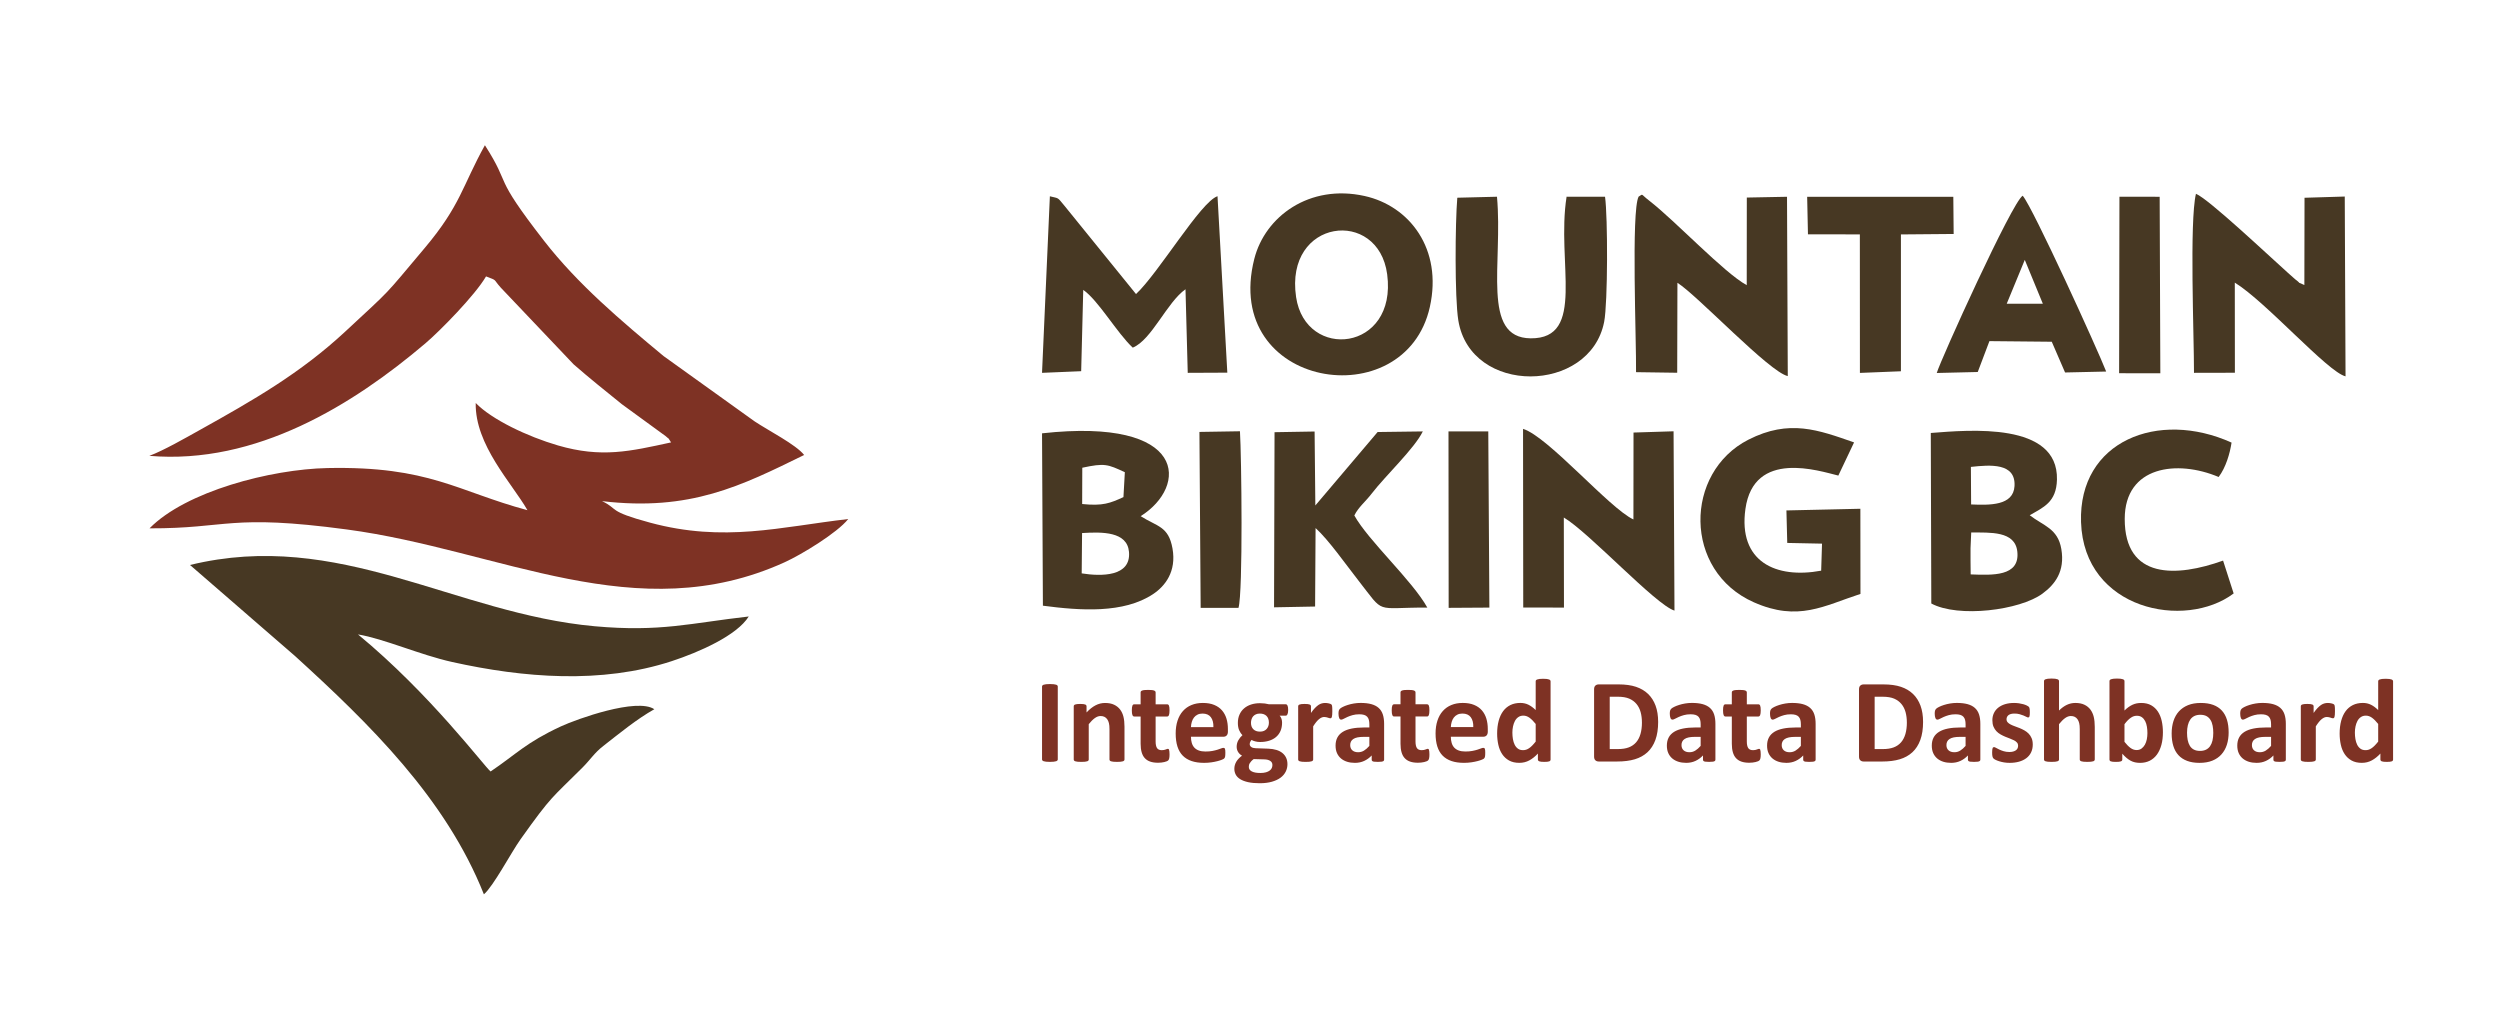 <?xml version="1.0" encoding="UTF-8"?>
<!DOCTYPE svg PUBLIC "-//W3C//DTD SVG 1.1//EN" "http://www.w3.org/Graphics/SVG/1.1/DTD/svg11.dtd">
<!-- Creator: CorelDRAW -->
<svg xmlns="http://www.w3.org/2000/svg" xml:space="preserve" width="125.501mm" height="51.927mm" version="1.1" style="shape-rendering:geometricPrecision; text-rendering:geometricPrecision; image-rendering:optimizeQuality; fill-rule:evenodd; clip-rule:evenodd"
viewBox="0 0 4260.72 1762.91"
 xmlns:xlink="http://www.w3.org/1999/xlink"
 xmlns:xodm="http://www.corel.com/coreldraw/odm/2003">
 <defs>
  <style type="text/css">
   <![CDATA[
    .fil0 {fill:none}
    .fil2 {fill:#473823}
    .fil1 {fill:#7E3224}
    .fil3 {fill:#7E3224;fill-rule:nonzero}
   ]]>
  </style>
 </defs>
 <g id="Layer_x0020_1">
  <g id="_2200717764528">
   <rect class="fil0" x="-0" y="-0" width="4260.72" height="1762.91"/>
   <g>
    <path class="fil1" d="M254.45 776.89c182.13,15.56 347.46,-87.17 470.68,-191.84 24.76,-21.03 84.99,-82.36 103.22,-113.99 20.47,7.92 11.03,3.5 25.17,19.21l124.19 130.76c27.65,24.09 51.41,43.02 82.14,67.86l74.53 54.34c9.31,8.59 1.52,-0.94 9.31,10.75 -70.13,15.27 -118.55,26.81 -192.84,5.15 -51.66,-15.06 -112.79,-44.08 -140.1,-72.33 -1.39,71.64 61.67,136.59 88.19,182.72 -119.37,-32 -167.21,-75.44 -340.83,-71.82 -96.71,2.02 -241.24,39.65 -303.28,102.76 134.45,0.36 135.72,-24.94 336.15,1.89 262.27,35.1 493.84,170.65 746.17,55.96 29.16,-13.25 89.74,-50.16 108.5,-73.73 -116.48,13.49 -211.29,40.29 -337.74,6.18 -73.58,-19.85 -53.1,-22.97 -81.81,-36.68 150.35,17.86 237.43,-26.24 344.41,-78.65 -13.94,-17.72 -60.83,-41.52 -84.35,-57.23l-155.24 -111.36c-72.36,-60.06 -146.29,-122.49 -203.71,-196.43 -90.55,-116.59 -53.9,-89.57 -100.79,-162.9 -38.57,69.42 -41.08,102.14 -102.72,175.32 -71.98,85.46 -53.4,66.14 -135.3,142.26 -76.07,70.7 -156.39,116.79 -248.49,168.08 -22.83,12.71 -61.62,34.96 -85.46,43.73z"/>
    <path class="fil2" d="M1144.62 1126.85c47.07,-15.39 111.42,-43.9 131.45,-76.19 -99.35,11.25 -150.27,26.77 -262.3,16.67 -238.91,-21.55 -435.83,-166.46 -689.96,-104.43l179.09 155.25c126.83,115.55 256.76,242.3 321.79,406.05 16.05,-13.55 46.46,-71.35 62.41,-93.76 54.11,-76.04 53.15,-69.79 105.57,-122.25 13.59,-13.6 20.11,-24.85 35.39,-36.76 26.7,-20.81 57.16,-45.95 87.09,-62.71 -29.63,-20.02 -132.08,16.69 -159.44,29.37 -59.32,27.49 -76.44,47.71 -119.62,76.73 -10.7,-8.53 -102.62,-131.89 -225.97,-233.59 44.58,7.42 105.68,34.86 160.56,47.03 121.55,26.97 254.05,37.8 373.94,-1.41z"/>
   </g>
   <g>
    <path class="fil2" d="M2208.91 506.28c-19.86,-133.78 140.27,-152.59 155.26,-38.66 17.34,131.77 -139.08,147.64 -155.26,38.66zm228 16.67c21.85,-98.58 -34.5,-171.87 -111.18,-188.9 -94.07,-20.89 -169.74,34.81 -188.06,107.18 -55.97,221 257.41,270.49 299.25,81.72z"/>
    <path class="fil2" d="M1846.17 494.07c25.5,17.52 58.22,74.33 84.39,98.41 32.28,-13.25 58.29,-77.38 89.87,-99.5l3.82 142.45 67.46 -0.31 -16.71 -300.72c-28.54,9.33 -99.89,130.19 -138.89,166.76l-122.01 -150.54c-12.66,-15.3 -8.9,-12.07 -24.81,-16.09l-13.37 300.9 66.73 -2.8 3.52 -138.57z"/>
    <path class="fil2" d="M2858.82 481.94c35.3,22.55 156.73,152.25 188.07,159.01l-1.3 -305.6 -68.52 1.34 -0.13 149.33c-38.92,-21.29 -120.32,-108.39 -166.34,-144.17 -15.81,-12.29 -9.33,-11.45 -17.93,-6.73 -12.83,24.22 -3.67,247.47 -4.39,299.15l70.16 1.01 0.38 -153.33z"/>
    <path class="fil2" d="M3808.77 481.67c53.76,33.18 158.3,152.38 188.71,159.74l-1.33 -306.45 -68.57 2.09 -0.27 148.73c-17.96,-8.36 -0.84,1.36 -15.9,-10.01 -0.86,-0.65 -9.8,-8.69 -12.01,-10.67 -32.71,-29.25 -135.42,-126.15 -156.86,-134.82 -11.24,47.36 -3.22,242.19 -3.34,305.15l69.71 -0.15 -0.15 -153.63z"/>
    <path class="fil2" d="M2483.66 336.98c-3.65,42.56 -4.55,170.44 1.72,209.03 20.88,128.48 224.46,125.35 248.56,2.59 6.34,-32.3 6.29,-179.36 1.51,-213.25l-65.53 -0.11c-17.72,112.3 33.77,242.23 -61.27,241.38 -84.66,-0.76 -47.03,-127.87 -57.37,-241.33l-67.62 1.69z"/>
    <path class="fil2" d="M3390.55 581.38l106.26 1.06 22.67 52.38 70.06 -1.59c-14.54,-37.3 -124.89,-279.52 -142.26,-299.66 -17.72,9.86 -140.14,280.1 -146.49,302.11l69.86 -1.68 19.9 -52.62zm60.26 -138.46l15.4 37.38 15.4 37.39 -30.8 0 -30.79 0 15.4 -37.39 15.4 -37.38z"/>
    <polygon class="fil2" points="3081.28,399.36 3169.73,399.46 3169.83,635.55 3239.72,632.75 3239.72,399.54 3329.6,398.75 3329.01,335.4 3079.93,335.4 "/>
    <polygon class="fil2" points="3611.59,636.09 3681.84,636.16 3680.7,335.36 3612.15,335.25 "/>
   </g>
   <g>
    <path class="fil2" d="M3358.6 978.95l-0.24 -22.65 0 -22.22 1.16 -26.65c32.11,0.45 74.7,-3.03 78.58,32.67 4.67,42.99 -43.04,40.14 -79.51,38.85zm0.37 -183.21c32.97,-3.61 76.58,-7.23 74.35,32.6 -1.89,33.85 -42.77,32.65 -73.97,31.38l-0.38 -63.98zm100.27 82.41c23.17,-13.58 45.45,-21.95 46.41,-60.73 2.44,-98.63 -149.38,-84.61 -215.03,-79.5l0.88 290.61c45.98,24.84 150.92,11.63 189.47,-16.82 21.17,-15.63 38.63,-37.74 32.13,-76 -5.99,-35.27 -30.59,-39.49 -53.86,-57.57z"/>
    <path class="fil2" d="M1843.52 977.2l0.64 -68.72c34.57,-2.16 76.94,-2.64 79.97,32.11 3.7,42.44 -47.35,41.91 -80.61,36.61zm1.02 -180.05c38.2,-8.19 43.12,-6.03 72.51,7.64l-2.37 42.42c-22.64,10.36 -35.1,15.44 -70.36,11.78l0.21 -61.84zm99.48 82.55c80.73,-50.62 81.51,-168.71 -168.09,-141.19l1.48 293.78c64.07,8.46 137.52,13.56 187.68,-19.7 20.4,-13.53 40.26,-38.34 33.18,-77.87 -6.83,-38.17 -25.97,-37.02 -54.24,-55.02z"/>
    <path class="fil2" d="M2665.2 881.98c43.28,25.72 156.58,148.89 188.6,158.68l-1.56 -305.61 -68.25 2.14 -0.16 148.12c-40.64,-18.7 -145.49,-141.35 -188.13,-154.39l0.34 304.47 69.41 0.12 -0.25 -153.53z"/>
    <path class="fil2" d="M3159.88 753.98c-60.69,-21.1 -110.2,-40.21 -180.06,-4.65 -109.68,55.84 -111.38,223.72 9.21,277.13 75.78,33.56 119.56,5.94 181.74,-14.27l-0.15 -145.12 -126.03 2.85 1.41 55.39 59.26 1.21 -1.44 46.06c-77.48,14.36 -141.6,-15.45 -129.12,-105.08 14.22,-102.2 126.06,-64.77 158.36,-56.99l26.81 -56.52z"/>
    <path class="fil2" d="M2308.18 878.52c6.84,-14.12 18.99,-23.44 29.88,-37.66 22.75,-29.69 72.71,-76.53 86.82,-105.6l-77.02 1.03 -106.14 125.18 -1.26 -126.06 -68.28 1.18 -0.84 298.46 69.97 -1.34 0.81 -133.75c22.37,20.3 52.12,62.79 72.93,89.31 46.21,58.9 25.71,45.92 117.51,46.21 -25.94,-46.53 -100.43,-113.8 -124.38,-156.96z"/>
    <path class="fil2" d="M3781.23 812.93c12.22,-16.24 19.12,-39.76 22.01,-58.6 -124.94,-56.53 -261,-2.72 -256.55,135.43 4.83,150.09 177.64,183.85 260.1,121.65l-18.02 -55.99c-78.73,28.23 -167.88,32.82 -167.61,-71.26 0.23,-90.23 89.69,-100.96 160.07,-71.22z"/>
    <path class="fil2" d="M2046.28 1036.02l64.48 -0.08c7.85,-26.97 5.16,-259.24 2.49,-300.95l-69.07 1.14 2.1 299.89z"/>
    <polygon class="fil2" points="2468.93,1035.95 2538.34,1035.52 2536.46,735.26 2468.65,735.2 "/>
   </g>
   <g>
    <path class="fil3" d="M1802.75 1294.22c0,0.66 -0.21,1.28 -0.66,1.84 -0.45,0.52 -1.18,0.97 -2.18,1.32 -1,0.31 -2.39,0.59 -4.06,0.8 -1.7,0.21 -3.88,0.31 -6.51,0.31 -2.56,0 -4.71,-0.11 -6.45,-0.31 -1.73,-0.21 -3.12,-0.49 -4.12,-0.8 -1,-0.35 -1.73,-0.8 -2.18,-1.32 -0.45,-0.55 -0.66,-1.18 -0.66,-1.84l0 -124.14c0,-0.66 0.21,-1.28 0.66,-1.84 0.45,-0.52 1.18,-0.97 2.25,-1.32 1.04,-0.35 2.39,-0.59 4.09,-0.8 1.7,-0.21 3.85,-0.31 6.41,-0.31 2.63,0 4.82,0.11 6.51,0.31 1.66,0.21 3.05,0.45 4.06,0.8 1,0.35 1.73,0.79 2.18,1.32 0.45,0.55 0.66,1.18 0.66,1.84l0 124.14zm113.68 0.21c0,0.66 -0.21,1.25 -0.62,1.77 -0.38,0.52 -1.08,0.94 -2.01,1.28 -0.97,0.31 -2.29,0.59 -3.95,0.76 -1.66,0.17 -3.71,0.24 -6.13,0.24 -2.53,0 -4.61,-0.07 -6.27,-0.24 -1.66,-0.17 -2.98,-0.45 -3.95,-0.76 -0.93,-0.35 -1.63,-0.76 -2.01,-1.28 -0.41,-0.52 -0.62,-1.11 -0.62,-1.77l0 -51.67c0,-4.4 -0.31,-7.87 -0.97,-10.36 -0.62,-2.53 -1.56,-4.68 -2.77,-6.45 -1.21,-1.8 -2.81,-3.19 -4.71,-4.19 -1.94,-0.97 -4.16,-1.46 -6.73,-1.46 -3.26,0 -6.51,1.18 -9.84,3.57 -3.29,2.36 -6.76,5.83 -10.33,10.33l0 60.23c0,0.66 -0.21,1.25 -0.62,1.77 -0.38,0.52 -1.08,0.94 -2.08,1.28 -0.97,0.31 -2.28,0.59 -3.88,0.76 -1.63,0.17 -3.71,0.24 -6.2,0.24 -2.5,0 -4.58,-0.07 -6.21,-0.24 -1.59,-0.17 -2.91,-0.45 -3.88,-0.76 -1,-0.35 -1.7,-0.76 -2.08,-1.28 -0.41,-0.52 -0.62,-1.11 -0.62,-1.77l0 -90.67c0,-0.66 0.17,-1.25 0.52,-1.77 0.31,-0.52 0.93,-0.94 1.8,-1.28 0.9,-0.31 2.01,-0.59 3.39,-0.76 1.39,-0.18 3.15,-0.24 5.24,-0.24 2.18,0 3.95,0.07 5.37,0.24 1.42,0.17 2.53,0.45 3.33,0.76 0.76,0.35 1.32,0.76 1.66,1.28 0.35,0.52 0.52,1.11 0.52,1.77l0 10.47c4.99,-5.4 10.09,-9.42 15.28,-12.13 5.16,-2.7 10.57,-4.05 16.19,-4.05 6.17,0 11.37,1 15.59,3.05 4.23,2.01 7.63,4.78 10.26,8.28 2.6,3.47 4.47,7.56 5.62,12.24 1.14,4.68 1.73,10.29 1.73,16.84l0 55.97zm76.8 -8.9c0,2.98 -0.17,5.27 -0.56,6.86 -0.38,1.6 -0.87,2.7 -1.49,3.33 -0.59,0.66 -1.49,1.25 -2.67,1.73 -1.21,0.52 -2.6,0.97 -4.19,1.32 -1.56,0.38 -3.29,0.66 -5.16,0.87 -1.87,0.21 -3.74,0.31 -5.65,0.31 -5.06,0 -9.46,-0.66 -13.21,-1.94 -3.71,-1.28 -6.79,-3.26 -9.25,-5.93 -2.43,-2.67 -4.23,-6.03 -5.37,-10.12 -1.14,-4.05 -1.73,-8.87 -1.73,-14.42l0 -46.41 -10.99 0c-1.28,0 -2.29,-0.8 -2.95,-2.39 -0.69,-1.6 -1.04,-4.26 -1.04,-8.01 0,-1.97 0.07,-3.64 0.24,-4.99 0.17,-1.35 0.45,-2.42 0.8,-3.22 0.31,-0.76 0.76,-1.32 1.28,-1.66 0.49,-0.35 1.11,-0.52 1.77,-0.52l10.88 0 0 -20.27c0,-0.66 0.17,-1.28 0.55,-1.84 0.38,-0.52 1.08,-0.97 2.05,-1.35 0.97,-0.38 2.32,-0.66 3.99,-0.83 1.66,-0.18 3.71,-0.24 6.17,-0.24 2.5,0 4.57,0.07 6.24,0.24 1.66,0.17 2.98,0.45 3.95,0.83 0.94,0.38 1.63,0.83 2.01,1.35 0.42,0.55 0.62,1.18 0.62,1.84l0 20.27 19.65 0c0.69,0 1.28,0.17 1.77,0.52 0.52,0.35 0.94,0.9 1.28,1.66 0.35,0.8 0.59,1.87 0.76,3.22 0.17,1.35 0.24,3.02 0.24,4.99 0,3.74 -0.35,6.41 -1,8.01 -0.7,1.59 -1.66,2.39 -2.95,2.39l-19.76 0 0 42.56c0,4.96 0.76,8.66 2.32,11.13 1.56,2.46 4.33,3.71 8.32,3.71 1.35,0 2.56,-0.11 3.64,-0.35 1.07,-0.24 2.04,-0.52 2.88,-0.83 0.87,-0.27 1.56,-0.55 2.15,-0.79 0.55,-0.24 1.11,-0.35 1.56,-0.35 0.41,0 0.79,0.1 1.18,0.35 0.35,0.24 0.66,0.69 0.87,1.42 0.17,0.69 0.38,1.66 0.55,2.88 0.17,1.25 0.24,2.77 0.24,4.68zm99.5 -39.03c0,3.12 -0.69,5.4 -2.08,6.9 -1.39,1.49 -3.29,2.25 -5.75,2.25l-55.17 0c0,3.85 0.45,7.31 1.39,10.47 0.9,3.12 2.36,5.79 4.33,7.97 2.01,2.18 4.58,3.85 7.73,4.99 3.15,1.14 6.9,1.73 11.3,1.73 4.47,0 8.39,-0.31 11.78,-0.97 3.36,-0.66 6.3,-1.35 8.77,-2.15 2.46,-0.8 4.51,-1.49 6.13,-2.15 1.63,-0.66 2.95,-0.97 3.95,-0.97 0.62,0 1.14,0.1 1.52,0.35 0.42,0.24 0.76,0.66 1.04,1.28 0.24,0.59 0.45,1.45 0.56,2.56 0.1,1.11 0.14,2.53 0.14,4.19 0,1.49 -0.04,2.77 -0.11,3.81 -0.07,1.04 -0.17,1.94 -0.31,2.67 -0.14,0.76 -0.31,1.39 -0.59,1.87 -0.28,0.52 -0.62,1 -1.08,1.49 -0.45,0.45 -1.63,1.11 -3.61,1.94 -1.97,0.83 -4.47,1.63 -7.52,2.43 -3.05,0.8 -6.51,1.49 -10.43,2.08 -3.91,0.59 -8.11,0.9 -12.58,0.9 -8.08,0 -15.11,-1 -21.18,-3.05 -6.03,-2.01 -11.09,-5.09 -15.18,-9.22 -4.06,-4.12 -7.07,-9.36 -9.08,-15.63 -1.98,-6.31 -2.98,-13.69 -2.98,-22.15 0,-8.04 1.04,-15.28 3.15,-21.77 2.08,-6.44 5.13,-11.92 9.15,-16.42 3.99,-4.51 8.84,-7.94 14.56,-10.29 5.75,-2.39 12.2,-3.57 19.37,-3.57 7.59,0 14.07,1.11 19.44,3.36 5.41,2.22 9.81,5.34 13.27,9.29 3.43,3.95 6,8.66 7.63,14.07 1.63,5.4 2.43,11.3 2.43,17.67l0 4.06zm-24.75 -7.28c0.21,-7.17 -1.25,-12.82 -4.33,-16.91 -3.09,-4.12 -7.83,-6.17 -14.28,-6.17 -3.26,0 -6.1,0.62 -8.49,1.84 -2.43,1.21 -4.44,2.84 -6.03,4.92 -1.59,2.08 -2.8,4.51 -3.64,7.31 -0.87,2.84 -1.35,5.82 -1.49,9.01l38.26 0zm127.4 -29.11c0,3.26 -0.38,5.65 -1.14,7.21 -0.73,1.56 -1.63,2.36 -2.74,2.36l-10.64 0c1.49,1.63 2.53,3.47 3.19,5.51 0.66,2.08 0.97,4.23 0.97,6.45 0,5.27 -0.9,9.95 -2.63,14.04 -1.77,4.09 -4.3,7.55 -7.59,10.36 -3.26,2.81 -7.24,4.92 -11.86,6.38 -4.64,1.45 -9.81,2.18 -15.49,2.18 -2.91,0 -5.68,-0.35 -8.32,-1.08 -2.67,-0.69 -4.68,-1.52 -6.1,-2.46 -0.83,0.87 -1.56,1.91 -2.18,3.15 -0.66,1.22 -0.97,2.57 -0.97,4.06 0,1.98 0.87,3.61 2.6,4.85 1.7,1.25 4.12,1.94 7.24,2.08l22.04 0.79c5.13,0.21 9.74,0.94 13.76,2.18 4.02,1.25 7.42,3.02 10.15,5.3 2.74,2.25 4.85,4.99 6.31,8.14 1.46,3.19 2.18,6.83 2.18,10.88 0,4.47 -1,8.66 -2.94,12.62 -1.98,3.99 -4.92,7.42 -8.84,10.33 -3.95,2.91 -8.87,5.2 -14.8,6.9 -5.92,1.7 -12.82,2.53 -20.76,2.53 -7.69,0 -14.28,-0.62 -19.76,-1.84 -5.44,-1.22 -9.91,-2.91 -13.38,-5.06 -3.5,-2.18 -6.03,-4.75 -7.63,-7.76 -1.6,-3.02 -2.39,-6.31 -2.39,-9.91 0,-2.22 0.28,-4.37 0.87,-6.38 0.59,-2.05 1.42,-3.99 2.53,-5.86 1.11,-1.84 2.5,-3.64 4.12,-5.3 1.63,-1.7 3.47,-3.33 5.58,-4.89 -2.91,-1.56 -5.16,-3.67 -6.76,-6.34 -1.6,-2.67 -2.39,-5.62 -2.39,-8.8 0,-3.99 0.94,-7.63 2.74,-10.92 1.84,-3.29 4.23,-6.24 7.14,-8.91 -2.39,-2.36 -4.26,-5.2 -5.68,-8.49 -1.42,-3.33 -2.15,-7.45 -2.15,-12.37 0,-5.3 0.93,-10.02 2.8,-14.18 1.84,-4.16 4.44,-7.66 7.76,-10.53 3.29,-2.88 7.28,-5.06 11.86,-6.59 4.61,-1.52 9.7,-2.28 15.25,-2.28 2.84,0 5.58,0.17 8.18,0.48 2.6,0.35 5.02,0.8 7.24,1.39l28.73 0c1.14,0 2.08,0.76 2.81,2.25 0.69,1.49 1.08,3.99 1.08,7.52zm-32.82 21.45c0,-4.85 -1.35,-8.66 -4.05,-11.37 -2.71,-2.7 -6.52,-4.05 -11.47,-4.05 -2.5,0 -4.72,0.41 -6.59,1.28 -1.91,0.83 -3.47,1.98 -4.75,3.43 -1.25,1.46 -2.18,3.15 -2.77,5.1 -0.62,1.94 -0.9,3.95 -0.9,6.03 0,4.61 1.35,8.25 4.06,10.92 2.7,2.67 6.44,4.02 11.26,4.02 2.57,0 4.82,-0.41 6.69,-1.21 1.9,-0.83 3.47,-1.94 4.71,-3.36 1.28,-1.42 2.22,-3.05 2.88,-4.92 0.62,-1.87 0.94,-3.81 0.94,-5.86zm6 72.26c0,-3.01 -1.21,-5.37 -3.64,-6.97 -2.46,-1.63 -5.79,-2.53 -10.05,-2.63l-18.2 -0.52c-1.73,1.28 -3.15,2.53 -4.19,3.71 -1.08,1.18 -1.91,2.29 -2.57,3.4 -0.62,1.07 -1.04,2.11 -1.25,3.12 -0.21,1 -0.31,2.08 -0.31,3.15 0,3.36 1.7,5.92 5.13,7.69 3.43,1.77 8.25,2.63 14.45,2.63 3.88,0 7.14,-0.38 9.77,-1.18 2.63,-0.76 4.75,-1.8 6.38,-3.09 1.63,-1.28 2.77,-2.7 3.47,-4.3 0.66,-1.59 1,-3.26 1,-5.02zm102.1 -91.6c0,2.43 -0.07,4.44 -0.21,6 -0.14,1.56 -0.35,2.77 -0.59,3.64 -0.27,0.87 -0.66,1.49 -1.07,1.84 -0.45,0.35 -1,0.49 -1.7,0.49 -0.52,0 -1.14,-0.1 -1.84,-0.35 -0.66,-0.24 -1.42,-0.49 -2.29,-0.76 -0.83,-0.28 -1.77,-0.52 -2.77,-0.76 -1.04,-0.24 -2.15,-0.35 -3.36,-0.35 -1.42,0 -2.84,0.28 -4.26,0.87 -1.42,0.59 -2.91,1.46 -4.43,2.71 -1.53,1.21 -3.12,2.84 -4.78,4.85 -1.66,2.04 -3.43,4.54 -5.34,7.52l0 56.53c0,0.66 -0.21,1.25 -0.62,1.77 -0.38,0.52 -1.08,0.94 -2.08,1.28 -0.97,0.31 -2.28,0.59 -3.88,0.76 -1.63,0.17 -3.71,0.24 -6.2,0.24 -2.5,0 -4.58,-0.07 -6.21,-0.24 -1.59,-0.17 -2.91,-0.45 -3.88,-0.76 -1,-0.35 -1.7,-0.76 -2.08,-1.28 -0.41,-0.52 -0.62,-1.11 -0.62,-1.77l0 -90.67c0,-0.66 0.17,-1.25 0.52,-1.77 0.31,-0.52 0.93,-0.94 1.8,-1.28 0.9,-0.31 2.01,-0.59 3.39,-0.76 1.39,-0.18 3.15,-0.24 5.24,-0.24 2.18,0 3.95,0.07 5.37,0.24 1.42,0.17 2.53,0.45 3.33,0.76 0.76,0.35 1.32,0.76 1.66,1.28 0.35,0.52 0.52,1.11 0.52,1.77l0 11.3c2.36,-3.39 4.61,-6.17 6.69,-8.35 2.12,-2.18 4.12,-3.95 6,-5.23 1.91,-1.28 3.81,-2.18 5.72,-2.67 1.87,-0.52 3.78,-0.76 5.68,-0.76 0.87,0 1.84,0.03 2.84,0.14 1,0.11 2.08,0.28 3.15,0.52 1.08,0.24 2.05,0.52 2.84,0.8 0.83,0.31 1.42,0.62 1.8,0.97 0.35,0.35 0.62,0.73 0.8,1.11 0.17,0.42 0.31,0.97 0.45,1.7 0.14,0.69 0.24,1.77 0.31,3.19 0.07,1.42 0.1,3.33 0.1,5.75zm88.28 82.52c0,0.94 -0.35,1.66 -1,2.22 -0.69,0.55 -1.77,0.93 -3.22,1.18 -1.46,0.24 -3.61,0.35 -6.48,0.35 -3.05,0 -5.27,-0.11 -6.65,-0.35 -1.39,-0.24 -2.39,-0.62 -2.95,-1.18 -0.59,-0.56 -0.87,-1.28 -0.87,-2.22l0 -7.21c-3.74,3.99 -7.97,7.07 -12.75,9.29 -4.75,2.22 -10.05,3.33 -15.87,3.33 -4.78,0 -9.22,-0.62 -13.24,-1.87 -4.02,-1.25 -7.49,-3.12 -10.43,-5.58 -2.95,-2.5 -5.24,-5.54 -6.86,-9.18 -1.63,-3.68 -2.42,-7.94 -2.42,-12.79 0,-5.3 1.04,-9.88 3.08,-13.76 2.08,-3.92 5.16,-7.11 9.25,-9.67 4.09,-2.53 9.15,-4.4 15.25,-5.62 6.06,-1.22 13.14,-1.84 21.17,-1.84l8.84 0 0 -5.48c0,-2.84 -0.28,-5.34 -0.87,-7.49 -0.55,-2.12 -1.52,-3.92 -2.84,-5.34 -1.32,-1.42 -3.05,-2.46 -5.27,-3.15 -2.19,-0.66 -4.92,-1.01 -8.14,-1.01 -4.26,0 -8.08,0.49 -11.4,1.42 -3.36,0.94 -6.31,2.01 -8.87,3.15 -2.56,1.14 -4.71,2.22 -6.44,3.15 -1.73,0.94 -3.12,1.42 -4.2,1.42 -0.76,0 -1.42,-0.24 -1.97,-0.7 -0.59,-0.49 -1.08,-1.18 -1.42,-2.04 -0.38,-0.87 -0.66,-1.98 -0.87,-3.26 -0.21,-1.28 -0.31,-2.7 -0.31,-4.23 0,-2.12 0.17,-3.78 0.52,-4.99 0.31,-1.21 0.97,-2.29 1.9,-3.29 0.97,-0.97 2.6,-2.04 4.99,-3.22 2.36,-1.18 5.13,-2.29 8.32,-3.29 3.19,-1.04 6.65,-1.87 10.4,-2.5 3.78,-0.66 7.66,-0.97 11.64,-0.97 7.11,0 13.17,0.69 18.23,2.08 5.02,1.39 9.18,3.53 12.41,6.41 3.26,2.88 5.65,6.59 7.14,11.13 1.49,4.51 2.22,9.91 2.22,16.12l0 60.96zm-25.16 -38.89l-9.74 0c-4.12,0 -7.63,0.31 -10.53,0.9 -2.91,0.62 -5.27,1.52 -7.11,2.77 -1.84,1.22 -3.15,2.67 -3.99,4.4 -0.87,1.73 -1.28,3.71 -1.28,5.92 0,3.81 1.21,6.79 3.61,8.94 2.39,2.18 5.72,3.26 9.98,3.26 3.57,0 6.86,-0.9 9.88,-2.74 3.01,-1.84 6.07,-4.51 9.19,-8.04l0 -15.42zm102.38 29.67c0,2.98 -0.17,5.27 -0.56,6.86 -0.38,1.6 -0.87,2.7 -1.49,3.33 -0.59,0.66 -1.49,1.25 -2.67,1.73 -1.21,0.52 -2.6,0.97 -4.19,1.32 -1.56,0.38 -3.29,0.66 -5.16,0.87 -1.87,0.21 -3.74,0.31 -5.65,0.31 -5.06,0 -9.46,-0.66 -13.21,-1.94 -3.71,-1.28 -6.79,-3.26 -9.25,-5.93 -2.43,-2.67 -4.23,-6.03 -5.37,-10.12 -1.14,-4.05 -1.73,-8.87 -1.73,-14.42l0 -46.41 -10.99 0c-1.28,0 -2.29,-0.8 -2.95,-2.39 -0.69,-1.6 -1.04,-4.26 -1.04,-8.01 0,-1.97 0.07,-3.64 0.24,-4.99 0.17,-1.35 0.45,-2.42 0.8,-3.22 0.31,-0.76 0.76,-1.32 1.28,-1.66 0.49,-0.35 1.11,-0.52 1.77,-0.52l10.88 0 0 -20.27c0,-0.66 0.17,-1.28 0.55,-1.84 0.38,-0.52 1.08,-0.97 2.05,-1.35 0.97,-0.38 2.32,-0.66 3.99,-0.83 1.66,-0.18 3.71,-0.24 6.17,-0.24 2.5,0 4.57,0.07 6.24,0.24 1.66,0.17 2.98,0.45 3.95,0.83 0.94,0.38 1.63,0.83 2.01,1.35 0.42,0.55 0.62,1.18 0.62,1.84l0 20.27 19.65 0c0.69,0 1.28,0.17 1.77,0.52 0.52,0.35 0.94,0.9 1.28,1.66 0.35,0.8 0.59,1.87 0.76,3.22 0.17,1.35 0.24,3.02 0.24,4.99 0,3.74 -0.35,6.41 -1,8.01 -0.7,1.59 -1.66,2.39 -2.95,2.39l-19.76 0 0 42.56c0,4.96 0.76,8.66 2.32,11.13 1.56,2.46 4.33,3.71 8.32,3.71 1.35,0 2.56,-0.11 3.64,-0.35 1.07,-0.24 2.04,-0.52 2.88,-0.83 0.87,-0.27 1.56,-0.55 2.15,-0.79 0.55,-0.24 1.11,-0.35 1.56,-0.35 0.41,0 0.79,0.1 1.18,0.35 0.35,0.24 0.66,0.69 0.87,1.42 0.17,0.69 0.38,1.66 0.55,2.88 0.17,1.25 0.24,2.77 0.24,4.68zm99.5 -39.03c0,3.12 -0.69,5.4 -2.08,6.9 -1.39,1.49 -3.29,2.25 -5.75,2.25l-55.17 0c0,3.85 0.45,7.31 1.39,10.47 0.9,3.12 2.36,5.79 4.33,7.97 2.01,2.18 4.58,3.85 7.73,4.99 3.15,1.14 6.9,1.73 11.3,1.73 4.47,0 8.39,-0.31 11.78,-0.97 3.36,-0.66 6.3,-1.35 8.77,-2.15 2.46,-0.8 4.51,-1.49 6.13,-2.15 1.63,-0.66 2.95,-0.97 3.95,-0.97 0.62,0 1.14,0.1 1.52,0.35 0.42,0.24 0.76,0.66 1.04,1.28 0.24,0.59 0.45,1.45 0.56,2.56 0.1,1.11 0.14,2.53 0.14,4.19 0,1.49 -0.04,2.77 -0.11,3.81 -0.07,1.04 -0.17,1.94 -0.31,2.67 -0.14,0.76 -0.31,1.39 -0.59,1.87 -0.28,0.52 -0.62,1 -1.08,1.49 -0.45,0.45 -1.63,1.11 -3.61,1.94 -1.97,0.83 -4.47,1.63 -7.52,2.43 -3.05,0.8 -6.51,1.49 -10.43,2.08 -3.91,0.59 -8.11,0.9 -12.58,0.9 -8.08,0 -15.11,-1 -21.18,-3.05 -6.03,-2.01 -11.09,-5.09 -15.18,-9.22 -4.06,-4.12 -7.07,-9.36 -9.08,-15.63 -1.98,-6.31 -2.98,-13.69 -2.98,-22.15 0,-8.04 1.04,-15.28 3.15,-21.77 2.08,-6.44 5.13,-11.92 9.15,-16.42 3.99,-4.51 8.84,-7.94 14.56,-10.29 5.75,-2.39 12.2,-3.57 19.37,-3.57 7.59,0 14.07,1.11 19.44,3.36 5.41,2.22 9.81,5.34 13.27,9.29 3.43,3.95 6,8.66 7.63,14.07 1.63,5.4 2.43,11.3 2.43,17.67l0 4.06zm-24.75 -7.28c0.21,-7.17 -1.25,-12.82 -4.33,-16.91 -3.09,-4.12 -7.83,-6.17 -14.28,-6.17 -3.26,0 -6.1,0.62 -8.49,1.84 -2.43,1.21 -4.44,2.84 -6.03,4.92 -1.59,2.08 -2.8,4.51 -3.64,7.31 -0.87,2.84 -1.35,5.82 -1.49,9.01l38.26 0zm131.73 55.21c0,0.73 -0.17,1.35 -0.52,1.87 -0.31,0.52 -0.9,0.93 -1.7,1.28 -0.83,0.31 -1.94,0.56 -3.33,0.7 -1.39,0.14 -3.08,0.21 -5.09,0.21 -2.19,0 -3.95,-0.07 -5.3,-0.21 -1.35,-0.14 -2.43,-0.38 -3.29,-0.7 -0.83,-0.35 -1.46,-0.79 -1.8,-1.28 -0.38,-0.52 -0.59,-1.14 -0.59,-1.91l0 -10.09c-4.64,5.03 -9.56,8.91 -14.66,11.68 -5.13,2.77 -10.78,4.16 -17.02,4.16 -6.9,0 -12.75,-1.35 -17.5,-4.02 -4.78,-2.67 -8.66,-6.27 -11.68,-10.82 -3.01,-4.51 -5.2,-9.81 -6.55,-15.87 -1.35,-6.07 -2.05,-12.44 -2.05,-19.13 0,-8.04 0.87,-15.28 2.6,-21.73 1.73,-6.41 4.23,-11.89 7.55,-16.43 3.33,-4.54 7.45,-8.01 12.41,-10.47 4.92,-2.43 10.61,-3.64 17.05,-3.64 5.06,0 9.67,1.04 13.79,3.09 4.16,2.08 8.25,5.09 12.3,9.08l0 -48.97c0,-0.69 0.17,-1.28 0.55,-1.84 0.38,-0.52 1.04,-1 2.05,-1.35 0.97,-0.38 2.28,-0.66 3.88,-0.87 1.63,-0.21 3.71,-0.31 6.2,-0.31 2.5,0 4.58,0.11 6.21,0.31 1.59,0.21 2.91,0.49 3.85,0.87 0.93,0.35 1.63,0.83 2.01,1.35 0.41,0.56 0.62,1.14 0.62,1.84l0 133.19zm-25.37 -60.55c-3.64,-4.61 -7.17,-8.11 -10.5,-10.57 -3.36,-2.42 -6.86,-3.64 -10.54,-3.64 -3.29,0 -6.17,0.83 -8.56,2.5 -2.43,1.66 -4.33,3.85 -5.79,6.62 -1.46,2.81 -2.57,5.89 -3.26,9.29 -0.73,3.43 -1.07,6.93 -1.07,10.5 0,3.81 0.31,7.49 0.9,11.06 0.62,3.61 1.63,6.79 3.01,9.6 1.39,2.81 3.23,5.06 5.55,6.76 2.29,1.7 5.2,2.53 8.73,2.53 1.73,0 3.47,-0.24 5.13,-0.76 1.66,-0.52 3.33,-1.32 5.06,-2.5 1.73,-1.14 3.5,-2.63 5.34,-4.51 1.84,-1.87 3.85,-4.12 6,-6.83l0 -30.05zm208.71 -3.67c0,12.06 -1.56,22.35 -4.72,30.95 -3.15,8.56 -7.66,15.53 -13.55,20.97 -5.89,5.41 -13.07,9.39 -21.49,11.92 -8.42,2.53 -18.47,3.81 -30.12,3.81l-31.37 0c-2.25,0 -4.12,-0.66 -5.65,-1.98 -1.52,-1.32 -2.29,-3.47 -2.29,-6.45l0 -114.58c0,-2.98 0.76,-5.13 2.29,-6.44 1.52,-1.32 3.4,-1.98 5.65,-1.98l33.69 0c11.72,0 21.66,1.39 29.8,4.12 8.18,2.74 15.04,6.79 20.62,12.16 5.58,5.4 9.84,12.06 12.75,19.96 2.91,7.94 4.37,17.09 4.37,27.52zm-27.66 0.93c0,-6.24 -0.73,-11.99 -2.18,-17.36 -1.46,-5.34 -3.78,-9.95 -7,-13.87 -3.23,-3.91 -7.35,-7 -12.37,-9.18 -5.06,-2.18 -11.64,-3.29 -19.86,-3.29l-13.48 0 0 89.21 13.9 0c7.31,0 13.48,-0.93 18.48,-2.84 4.99,-1.87 9.18,-4.75 12.54,-8.56 3.33,-3.81 5.82,-8.56 7.49,-14.25 1.66,-5.68 2.5,-12.3 2.5,-19.86zm125.25 63.6c0,0.94 -0.35,1.66 -1,2.22 -0.69,0.55 -1.77,0.93 -3.22,1.18 -1.46,0.24 -3.61,0.35 -6.48,0.35 -3.05,0 -5.27,-0.11 -6.65,-0.35 -1.39,-0.24 -2.39,-0.62 -2.95,-1.18 -0.59,-0.56 -0.87,-1.28 -0.87,-2.22l0 -7.21c-3.74,3.99 -7.97,7.07 -12.75,9.29 -4.75,2.22 -10.05,3.33 -15.87,3.33 -4.78,0 -9.22,-0.62 -13.24,-1.87 -4.02,-1.25 -7.49,-3.12 -10.43,-5.58 -2.95,-2.5 -5.24,-5.54 -6.86,-9.18 -1.63,-3.68 -2.42,-7.94 -2.42,-12.79 0,-5.3 1.04,-9.88 3.08,-13.76 2.08,-3.92 5.16,-7.11 9.25,-9.67 4.09,-2.53 9.15,-4.4 15.25,-5.62 6.06,-1.22 13.14,-1.84 21.17,-1.84l8.84 0 0 -5.48c0,-2.84 -0.28,-5.34 -0.87,-7.49 -0.55,-2.12 -1.52,-3.92 -2.84,-5.34 -1.32,-1.42 -3.05,-2.46 -5.27,-3.15 -2.19,-0.66 -4.92,-1.01 -8.14,-1.01 -4.26,0 -8.08,0.49 -11.4,1.42 -3.36,0.94 -6.31,2.01 -8.87,3.15 -2.56,1.14 -4.71,2.22 -6.44,3.15 -1.73,0.94 -3.12,1.42 -4.2,1.42 -0.76,0 -1.42,-0.24 -1.97,-0.7 -0.59,-0.49 -1.08,-1.18 -1.42,-2.04 -0.38,-0.87 -0.66,-1.98 -0.87,-3.26 -0.21,-1.28 -0.31,-2.7 -0.31,-4.23 0,-2.12 0.17,-3.78 0.52,-4.99 0.31,-1.21 0.97,-2.29 1.9,-3.29 0.97,-0.97 2.6,-2.04 4.99,-3.22 2.36,-1.18 5.13,-2.29 8.32,-3.29 3.19,-1.04 6.65,-1.87 10.4,-2.5 3.78,-0.66 7.66,-0.97 11.64,-0.97 7.11,0 13.17,0.69 18.23,2.08 5.02,1.39 9.18,3.53 12.41,6.41 3.26,2.88 5.65,6.59 7.14,11.13 1.49,4.51 2.22,9.91 2.22,16.12l0 60.96zm-25.16 -38.89l-9.74 0c-4.12,0 -7.63,0.31 -10.53,0.9 -2.91,0.62 -5.27,1.52 -7.11,2.77 -1.84,1.22 -3.15,2.67 -3.99,4.4 -0.87,1.73 -1.28,3.71 -1.28,5.92 0,3.81 1.21,6.79 3.61,8.94 2.39,2.18 5.72,3.26 9.98,3.26 3.57,0 6.86,-0.9 9.88,-2.74 3.01,-1.84 6.07,-4.51 9.19,-8.04l0 -15.42z"/>
    <path class="fil3" d="M3000.81 1285.52c0,2.98 -0.17,5.27 -0.56,6.86 -0.38,1.6 -0.87,2.7 -1.49,3.33 -0.59,0.66 -1.49,1.25 -2.67,1.73 -1.21,0.52 -2.6,0.97 -4.19,1.32 -1.56,0.38 -3.29,0.66 -5.16,0.87 -1.87,0.21 -3.74,0.31 -5.65,0.31 -5.06,0 -9.46,-0.66 -13.21,-1.94 -3.71,-1.28 -6.79,-3.26 -9.25,-5.93 -2.43,-2.67 -4.23,-6.03 -5.37,-10.12 -1.14,-4.05 -1.73,-8.87 -1.73,-14.42l0 -46.41 -10.99 0c-1.28,0 -2.29,-0.8 -2.95,-2.39 -0.69,-1.6 -1.04,-4.26 -1.04,-8.01 0,-1.97 0.07,-3.64 0.24,-4.99 0.17,-1.35 0.45,-2.42 0.8,-3.22 0.31,-0.76 0.76,-1.32 1.28,-1.66 0.49,-0.35 1.11,-0.52 1.77,-0.52l10.88 0 0 -20.27c0,-0.66 0.17,-1.28 0.55,-1.84 0.38,-0.52 1.08,-0.97 2.05,-1.35 0.97,-0.38 2.32,-0.66 3.99,-0.83 1.66,-0.18 3.71,-0.24 6.17,-0.24 2.5,0 4.57,0.07 6.24,0.24 1.66,0.17 2.98,0.45 3.95,0.83 0.94,0.38 1.63,0.83 2.01,1.35 0.42,0.55 0.62,1.18 0.62,1.84l0 20.27 19.65 0c0.69,0 1.28,0.17 1.77,0.52 0.52,0.35 0.94,0.9 1.28,1.66 0.35,0.8 0.59,1.87 0.76,3.22 0.17,1.35 0.24,3.02 0.24,4.99 0,3.74 -0.35,6.41 -1,8.01 -0.7,1.59 -1.66,2.39 -2.95,2.39l-19.76 0 0 42.56c0,4.96 0.76,8.66 2.32,11.13 1.56,2.46 4.33,3.71 8.32,3.71 1.35,0 2.56,-0.11 3.64,-0.35 1.07,-0.24 2.04,-0.52 2.88,-0.83 0.87,-0.27 1.56,-0.55 2.15,-0.79 0.55,-0.24 1.11,-0.35 1.56,-0.35 0.41,0 0.79,0.1 1.18,0.35 0.35,0.24 0.66,0.69 0.87,1.42 0.17,0.69 0.38,1.66 0.55,2.88 0.17,1.25 0.24,2.77 0.24,4.68zm93.54 9.22c0,0.94 -0.35,1.66 -1,2.22 -0.69,0.55 -1.77,0.93 -3.22,1.18 -1.46,0.24 -3.61,0.35 -6.48,0.35 -3.05,0 -5.27,-0.11 -6.65,-0.35 -1.39,-0.24 -2.39,-0.62 -2.95,-1.18 -0.59,-0.56 -0.87,-1.28 -0.87,-2.22l0 -7.21c-3.74,3.99 -7.97,7.07 -12.75,9.29 -4.75,2.22 -10.05,3.33 -15.87,3.33 -4.78,0 -9.22,-0.62 -13.24,-1.87 -4.02,-1.25 -7.49,-3.12 -10.43,-5.58 -2.95,-2.5 -5.24,-5.54 -6.86,-9.18 -1.63,-3.68 -2.42,-7.94 -2.42,-12.79 0,-5.3 1.04,-9.88 3.08,-13.76 2.08,-3.92 5.16,-7.11 9.25,-9.67 4.09,-2.53 9.15,-4.4 15.25,-5.62 6.06,-1.22 13.14,-1.84 21.17,-1.84l8.84 0 0 -5.48c0,-2.84 -0.28,-5.34 -0.87,-7.49 -0.55,-2.12 -1.52,-3.92 -2.84,-5.34 -1.32,-1.42 -3.05,-2.46 -5.27,-3.15 -2.19,-0.66 -4.92,-1.01 -8.14,-1.01 -4.26,0 -8.08,0.49 -11.4,1.42 -3.36,0.94 -6.31,2.01 -8.87,3.15 -2.56,1.14 -4.71,2.22 -6.44,3.15 -1.73,0.94 -3.12,1.42 -4.2,1.42 -0.76,0 -1.42,-0.24 -1.97,-0.7 -0.59,-0.49 -1.08,-1.18 -1.42,-2.04 -0.38,-0.87 -0.66,-1.98 -0.87,-3.26 -0.21,-1.28 -0.31,-2.7 -0.31,-4.23 0,-2.12 0.17,-3.78 0.52,-4.99 0.31,-1.21 0.97,-2.29 1.9,-3.29 0.97,-0.97 2.6,-2.04 4.99,-3.22 2.36,-1.18 5.13,-2.29 8.32,-3.29 3.19,-1.04 6.65,-1.87 10.4,-2.5 3.78,-0.66 7.66,-0.97 11.64,-0.97 7.11,0 13.17,0.69 18.23,2.08 5.02,1.39 9.18,3.53 12.41,6.41 3.26,2.88 5.65,6.59 7.14,11.13 1.49,4.51 2.22,9.91 2.22,16.12l0 60.96zm-25.16 -38.89l-9.74 0c-4.12,0 -7.63,0.31 -10.53,0.9 -2.91,0.62 -5.27,1.52 -7.11,2.77 -1.84,1.22 -3.15,2.67 -3.99,4.4 -0.87,1.73 -1.28,3.71 -1.28,5.92 0,3.81 1.21,6.79 3.61,8.94 2.39,2.18 5.72,3.26 9.98,3.26 3.57,0 6.86,-0.9 9.88,-2.74 3.01,-1.84 6.07,-4.51 9.19,-8.04l0 -15.42zm208.29 -25.65c0,12.06 -1.56,22.35 -4.72,30.95 -3.15,8.56 -7.66,15.53 -13.55,20.97 -5.89,5.41 -13.07,9.39 -21.49,11.92 -8.42,2.53 -18.47,3.81 -30.12,3.81l-31.37 0c-2.25,0 -4.12,-0.66 -5.65,-1.98 -1.52,-1.32 -2.29,-3.47 -2.29,-6.45l0 -114.58c0,-2.98 0.76,-5.13 2.29,-6.44 1.52,-1.32 3.4,-1.98 5.65,-1.98l33.69 0c11.72,0 21.66,1.39 29.8,4.12 8.18,2.74 15.04,6.79 20.62,12.16 5.58,5.4 9.84,12.06 12.75,19.96 2.91,7.94 4.37,17.09 4.37,27.52zm-27.66 0.93c0,-6.24 -0.73,-11.99 -2.18,-17.36 -1.46,-5.34 -3.78,-9.95 -7,-13.87 -3.23,-3.91 -7.35,-7 -12.37,-9.18 -5.06,-2.18 -11.64,-3.29 -19.86,-3.29l-13.48 0 0 89.21 13.9 0c7.31,0 13.48,-0.93 18.48,-2.84 4.99,-1.87 9.18,-4.75 12.54,-8.56 3.33,-3.81 5.82,-8.56 7.49,-14.25 1.66,-5.68 2.5,-12.3 2.5,-19.86zm125.25 63.6c0,0.94 -0.35,1.66 -1,2.22 -0.69,0.55 -1.77,0.93 -3.22,1.18 -1.46,0.24 -3.61,0.35 -6.48,0.35 -3.05,0 -5.27,-0.11 -6.65,-0.35 -1.39,-0.24 -2.39,-0.62 -2.95,-1.18 -0.59,-0.56 -0.87,-1.28 -0.87,-2.22l0 -7.21c-3.74,3.99 -7.97,7.07 -12.75,9.29 -4.75,2.22 -10.05,3.33 -15.87,3.33 -4.78,0 -9.22,-0.62 -13.24,-1.87 -4.02,-1.25 -7.49,-3.12 -10.43,-5.58 -2.95,-2.5 -5.24,-5.54 -6.86,-9.18 -1.63,-3.68 -2.42,-7.94 -2.42,-12.79 0,-5.3 1.04,-9.88 3.08,-13.76 2.08,-3.92 5.16,-7.11 9.25,-9.67 4.09,-2.53 9.15,-4.4 15.25,-5.62 6.06,-1.22 13.14,-1.84 21.17,-1.84l8.84 0 0 -5.48c0,-2.84 -0.28,-5.34 -0.87,-7.49 -0.55,-2.12 -1.52,-3.92 -2.84,-5.34 -1.32,-1.42 -3.05,-2.46 -5.27,-3.15 -2.19,-0.66 -4.92,-1.01 -8.14,-1.01 -4.26,0 -8.08,0.49 -11.4,1.42 -3.36,0.94 -6.31,2.01 -8.87,3.15 -2.56,1.14 -4.71,2.22 -6.44,3.15 -1.73,0.94 -3.12,1.42 -4.2,1.42 -0.76,0 -1.42,-0.24 -1.97,-0.7 -0.59,-0.49 -1.08,-1.18 -1.42,-2.04 -0.38,-0.87 -0.66,-1.98 -0.87,-3.26 -0.21,-1.28 -0.31,-2.7 -0.31,-4.23 0,-2.12 0.17,-3.78 0.52,-4.99 0.31,-1.21 0.97,-2.29 1.9,-3.29 0.97,-0.97 2.6,-2.04 4.99,-3.22 2.36,-1.18 5.13,-2.29 8.32,-3.29 3.19,-1.04 6.65,-1.87 10.4,-2.5 3.78,-0.66 7.66,-0.97 11.64,-0.97 7.11,0 13.17,0.69 18.23,2.08 5.02,1.39 9.18,3.53 12.41,6.41 3.26,2.88 5.65,6.59 7.14,11.13 1.49,4.51 2.22,9.91 2.22,16.12l0 60.96zm-25.16 -38.89l-9.74 0c-4.12,0 -7.63,0.31 -10.53,0.9 -2.91,0.62 -5.27,1.52 -7.11,2.77 -1.84,1.22 -3.15,2.67 -3.99,4.4 -0.87,1.73 -1.28,3.71 -1.28,5.92 0,3.81 1.21,6.79 3.61,8.94 2.39,2.18 5.72,3.26 9.98,3.26 3.57,0 6.86,-0.9 9.88,-2.74 3.01,-1.84 6.07,-4.51 9.19,-8.04l0 -15.42zm114.51 12.93c0,5.13 -0.97,9.67 -2.91,13.62 -1.9,3.92 -4.64,7.17 -8.18,9.84 -3.53,2.63 -7.69,4.61 -12.51,5.93 -4.82,1.32 -10.02,1.98 -15.63,1.98 -3.4,0 -6.65,-0.24 -9.74,-0.76 -3.08,-0.52 -5.82,-1.18 -8.28,-1.98 -2.42,-0.76 -4.47,-1.56 -6.1,-2.39 -1.63,-0.83 -2.81,-1.6 -3.54,-2.32 -0.76,-0.73 -1.35,-1.84 -1.73,-3.36 -0.42,-1.49 -0.62,-3.74 -0.62,-6.73 0,-1.94 0.07,-3.5 0.21,-4.68 0.14,-1.18 0.35,-2.15 0.59,-2.84 0.28,-0.69 0.62,-1.18 1.04,-1.42 0.38,-0.24 0.9,-0.35 1.52,-0.35 0.73,0 1.84,0.42 3.29,1.28 1.46,0.87 3.26,1.8 5.44,2.81 2.15,1.04 4.68,2.01 7.55,2.88 2.88,0.9 6.17,1.35 9.81,1.35 2.29,0 4.37,-0.24 6.13,-0.73 1.8,-0.45 3.36,-1.14 4.68,-2.04 1.31,-0.87 2.32,-1.98 3.01,-3.36 0.66,-1.35 1,-2.91 1,-4.68 0,-2.04 -0.62,-3.78 -1.87,-5.23 -1.28,-1.46 -2.94,-2.74 -4.99,-3.81 -2.08,-1.08 -4.43,-2.08 -7.03,-3.05 -2.6,-0.93 -5.3,-1.97 -8.04,-3.15 -2.74,-1.14 -5.44,-2.46 -8.04,-3.95 -2.6,-1.49 -4.96,-3.29 -7.03,-5.48 -2.04,-2.15 -3.71,-4.78 -4.99,-7.8 -1.25,-3.05 -1.87,-6.73 -1.87,-10.99 0,-4.34 0.87,-8.28 2.56,-11.92 1.7,-3.61 4.12,-6.73 7.31,-9.29 3.22,-2.57 7.11,-4.58 11.68,-6 4.61,-1.42 9.74,-2.12 15.46,-2.12 2.88,0 5.62,0.21 8.32,0.59 2.67,0.41 5.13,0.93 7.28,1.52 2.18,0.62 4.02,1.25 5.51,1.98 1.49,0.69 2.56,1.32 3.22,1.8 0.66,0.52 1.11,1 1.39,1.52 0.24,0.52 0.45,1.11 0.59,1.84 0.14,0.69 0.27,1.59 0.38,2.63 0.11,1.04 0.14,2.36 0.14,3.91 0,1.84 -0.03,3.33 -0.14,4.47 -0.11,1.14 -0.28,2.08 -0.52,2.74 -0.24,0.69 -0.55,1.14 -0.97,1.39 -0.41,0.24 -0.9,0.35 -1.42,0.35 -0.62,0 -1.6,-0.35 -2.88,-1.07 -1.28,-0.7 -2.91,-1.46 -4.85,-2.25 -1.94,-0.8 -4.19,-1.56 -6.72,-2.25 -2.57,-0.73 -5.48,-1.07 -8.74,-1.07 -2.32,0 -4.33,0.24 -6.03,0.69 -1.7,0.49 -3.09,1.18 -4.2,2.04 -1.07,0.87 -1.9,1.91 -2.42,3.09 -0.56,1.18 -0.83,2.46 -0.83,3.78 0,2.11 0.66,3.88 1.94,5.3 1.28,1.42 2.98,2.67 5.1,3.74 2.08,1.08 4.51,2.12 7.17,3.05 2.67,0.93 5.41,1.97 8.14,3.08 2.74,1.11 5.48,2.43 8.14,3.92 2.67,1.49 5.1,3.33 7.18,5.48 2.11,2.18 3.81,4.75 5.09,7.76 1.28,3.02 1.94,6.59 1.94,10.71zm105.64 25.65c0,0.66 -0.21,1.25 -0.62,1.77 -0.38,0.52 -1.08,0.94 -2.01,1.28 -0.97,0.31 -2.29,0.59 -3.95,0.76 -1.66,0.17 -3.71,0.24 -6.13,0.24 -2.53,0 -4.61,-0.07 -6.27,-0.24 -1.66,-0.17 -2.98,-0.45 -3.95,-0.76 -0.93,-0.35 -1.63,-0.76 -2.01,-1.28 -0.41,-0.52 -0.62,-1.11 -0.62,-1.77l0 -51.67c0,-4.4 -0.31,-7.87 -0.97,-10.36 -0.62,-2.53 -1.56,-4.68 -2.77,-6.45 -1.21,-1.8 -2.81,-3.19 -4.71,-4.19 -1.94,-0.97 -4.16,-1.46 -6.73,-1.46 -3.26,0 -6.51,1.18 -9.84,3.57 -3.29,2.36 -6.76,5.83 -10.33,10.33l0 60.23c0,0.66 -0.21,1.25 -0.62,1.77 -0.38,0.52 -1.08,0.94 -2.08,1.28 -0.97,0.31 -2.28,0.59 -3.88,0.76 -1.63,0.17 -3.71,0.24 -6.2,0.24 -2.5,0 -4.58,-0.07 -6.21,-0.24 -1.59,-0.17 -2.91,-0.45 -3.88,-0.76 -1,-0.35 -1.7,-0.76 -2.08,-1.28 -0.41,-0.52 -0.62,-1.11 -0.62,-1.77l0 -133.61c0,-0.69 0.21,-1.28 0.62,-1.84 0.38,-0.52 1.08,-1 2.08,-1.35 0.97,-0.38 2.29,-0.66 3.88,-0.87 1.63,-0.21 3.71,-0.31 6.21,-0.31 2.5,0 4.57,0.1 6.2,0.31 1.6,0.21 2.91,0.48 3.88,0.87 1,0.35 1.7,0.83 2.08,1.35 0.41,0.55 0.62,1.18 0.62,1.84l0 50.12c4.4,-4.33 8.87,-7.56 13.45,-9.71 4.57,-2.11 9.32,-3.19 14.28,-3.19 6.17,0 11.37,1 15.59,3.05 4.23,2.01 7.63,4.82 10.26,8.32 2.6,3.54 4.47,7.63 5.62,12.34 1.14,4.71 1.73,10.43 1.73,17.12l0 55.56zm116.18 -46.54c0,8.04 -0.87,15.28 -2.63,21.73 -1.77,6.41 -4.3,11.89 -7.59,16.43 -3.33,4.54 -7.41,8.01 -12.23,10.47 -4.85,2.42 -10.33,3.64 -16.46,3.64 -3.05,0 -5.89,-0.28 -8.53,-0.87 -2.63,-0.56 -5.16,-1.49 -7.55,-2.77 -2.43,-1.32 -4.78,-2.91 -7.11,-4.89 -2.32,-1.97 -4.71,-4.33 -7.14,-7.1l0 9.88c0,0.76 -0.21,1.39 -0.55,1.91 -0.38,0.49 -1,0.93 -1.84,1.28 -0.87,0.31 -1.98,0.56 -3.4,0.7 -1.42,0.14 -3.15,0.21 -5.2,0.21 -2.08,0 -3.81,-0.07 -5.2,-0.21 -1.42,-0.14 -2.53,-0.38 -3.36,-0.7 -0.87,-0.35 -1.45,-0.76 -1.77,-1.28 -0.35,-0.52 -0.52,-1.14 -0.52,-1.87l0 -133.61c0,-0.69 0.21,-1.28 0.62,-1.84 0.38,-0.52 1.08,-1 2.08,-1.35 0.97,-0.38 2.29,-0.66 3.88,-0.87 1.63,-0.21 3.71,-0.31 6.21,-0.31 2.5,0 4.57,0.1 6.2,0.31 1.6,0.21 2.91,0.48 3.88,0.87 1,0.35 1.7,0.83 2.08,1.35 0.41,0.55 0.62,1.18 0.62,1.84l0 50.12c2.28,-2.29 4.61,-4.26 6.9,-5.89 2.29,-1.63 4.61,-2.95 6.9,-4.02 2.28,-1.04 4.64,-1.8 7.1,-2.29 2.43,-0.45 4.99,-0.69 7.7,-0.69 6.69,0 12.37,1.35 17.05,4.02 4.64,2.67 8.46,6.27 11.4,10.81 2.95,4.51 5.1,9.81 6.45,15.87 1.35,6.06 2.01,12.44 2.01,19.13zm-26.41 1.77c0,-3.85 -0.28,-7.56 -0.87,-11.13 -0.56,-3.61 -1.56,-6.76 -2.98,-9.53 -1.42,-2.77 -3.29,-4.99 -5.55,-6.62 -2.25,-1.66 -5.13,-2.5 -8.59,-2.5 -1.66,0 -3.33,0.24 -4.96,0.69 -1.63,0.49 -3.29,1.32 -5.02,2.46 -1.73,1.14 -3.5,2.63 -5.34,4.44 -1.84,1.84 -3.74,4.09 -5.79,6.79l0 30.05c3.6,4.58 7.03,8.04 10.29,10.43 3.29,2.39 6.72,3.57 10.33,3.57 3.29,0 6.13,-0.83 8.42,-2.53 2.29,-1.7 4.23,-3.88 5.75,-6.59 1.49,-2.7 2.6,-5.79 3.29,-9.22 0.66,-3.43 1,-6.9 1,-10.33zm138.43 -1.46c0,7.69 -1.01,14.73 -3.05,21.11 -2.04,6.34 -5.1,11.82 -9.25,16.43 -4.12,4.61 -9.29,8.14 -15.53,10.67 -6.24,2.5 -13.52,3.74 -21.84,3.74 -8.07,0 -15.07,-1.11 -21.04,-3.36 -5.96,-2.22 -10.92,-5.48 -14.83,-9.74 -3.92,-4.26 -6.83,-9.5 -8.74,-15.74 -1.91,-6.2 -2.84,-13.31 -2.84,-21.31 0,-7.69 1.04,-14.76 3.08,-21.14 2.08,-6.41 5.16,-11.89 9.33,-16.47 4.12,-4.54 9.29,-8.07 15.49,-10.6 6.17,-2.5 13.45,-3.74 21.77,-3.74 8.14,0 15.18,1.11 21.14,3.29 5.96,2.22 10.88,5.44 14.76,9.7 3.92,4.26 6.79,9.5 8.7,15.74 1.91,6.2 2.84,13.34 2.84,21.42zm-26.2 1c0,-4.47 -0.35,-8.6 -1.08,-12.34 -0.73,-3.78 -1.9,-7.04 -3.64,-9.81 -1.7,-2.77 -3.95,-4.96 -6.76,-6.52 -2.84,-1.56 -6.38,-2.32 -10.68,-2.32 -3.81,0 -7.14,0.7 -10.02,2.08 -2.84,1.39 -5.2,3.43 -7.03,6.1 -1.84,2.67 -3.23,5.89 -4.12,9.63 -0.94,3.78 -1.39,8.04 -1.39,12.86 0,4.47 0.38,8.6 1.11,12.34 0.76,3.78 1.98,7.04 3.64,9.81 1.66,2.77 3.92,4.92 6.79,6.45 2.84,1.52 6.38,2.29 10.61,2.29 3.88,0 7.24,-0.69 10.12,-2.08 2.84,-1.39 5.2,-3.4 7.03,-6.03 1.84,-2.67 3.19,-5.86 4.09,-9.6 0.87,-3.78 1.32,-8.04 1.32,-12.86zm123.66 45.54c0,0.94 -0.35,1.66 -1,2.22 -0.69,0.55 -1.77,0.93 -3.22,1.18 -1.46,0.24 -3.61,0.35 -6.48,0.35 -3.05,0 -5.27,-0.11 -6.65,-0.35 -1.39,-0.24 -2.39,-0.62 -2.95,-1.18 -0.59,-0.56 -0.87,-1.28 -0.87,-2.22l0 -7.21c-3.74,3.99 -7.97,7.07 -12.75,9.29 -4.75,2.22 -10.05,3.33 -15.87,3.33 -4.78,0 -9.22,-0.62 -13.24,-1.87 -4.02,-1.25 -7.49,-3.12 -10.43,-5.58 -2.95,-2.5 -5.24,-5.54 -6.86,-9.18 -1.63,-3.68 -2.42,-7.94 -2.42,-12.79 0,-5.3 1.04,-9.88 3.08,-13.76 2.08,-3.92 5.16,-7.11 9.25,-9.67 4.09,-2.53 9.15,-4.4 15.25,-5.62 6.06,-1.22 13.14,-1.84 21.17,-1.84l8.84 0 0 -5.48c0,-2.84 -0.28,-5.34 -0.87,-7.49 -0.55,-2.12 -1.52,-3.92 -2.84,-5.34 -1.32,-1.42 -3.05,-2.46 -5.27,-3.15 -2.19,-0.66 -4.92,-1.01 -8.14,-1.01 -4.26,0 -8.08,0.49 -11.4,1.42 -3.36,0.94 -6.31,2.01 -8.87,3.15 -2.56,1.14 -4.71,2.22 -6.44,3.15 -1.73,0.94 -3.12,1.42 -4.2,1.42 -0.76,0 -1.42,-0.24 -1.97,-0.7 -0.59,-0.49 -1.08,-1.18 -1.42,-2.04 -0.38,-0.87 -0.66,-1.98 -0.87,-3.26 -0.21,-1.28 -0.31,-2.7 -0.31,-4.23 0,-2.12 0.17,-3.78 0.52,-4.99 0.31,-1.21 0.97,-2.29 1.9,-3.29 0.97,-0.97 2.6,-2.04 4.99,-3.22 2.36,-1.18 5.13,-2.29 8.32,-3.29 3.19,-1.04 6.65,-1.87 10.4,-2.5 3.78,-0.66 7.66,-0.97 11.64,-0.97 7.11,0 13.17,0.69 18.23,2.08 5.02,1.39 9.18,3.53 12.41,6.41 3.26,2.88 5.65,6.59 7.14,11.13 1.49,4.51 2.22,9.91 2.22,16.12l0 60.96zm-25.16 -38.89l-9.74 0c-4.12,0 -7.63,0.31 -10.53,0.9 -2.91,0.62 -5.27,1.52 -7.11,2.77 -1.84,1.22 -3.15,2.67 -3.99,4.4 -0.87,1.73 -1.28,3.71 -1.28,5.92 0,3.81 1.21,6.79 3.61,8.94 2.39,2.18 5.72,3.26 9.98,3.26 3.57,0 6.86,-0.9 9.88,-2.74 3.01,-1.84 6.07,-4.51 9.19,-8.04l0 -15.42zm108.89 -43.64c0,2.43 -0.07,4.44 -0.21,6 -0.14,1.56 -0.35,2.77 -0.59,3.64 -0.27,0.87 -0.66,1.49 -1.07,1.84 -0.45,0.35 -1,0.49 -1.7,0.49 -0.52,0 -1.14,-0.1 -1.84,-0.35 -0.66,-0.24 -1.42,-0.49 -2.29,-0.76 -0.83,-0.28 -1.77,-0.52 -2.77,-0.76 -1.04,-0.24 -2.15,-0.35 -3.36,-0.35 -1.42,0 -2.84,0.28 -4.26,0.87 -1.42,0.59 -2.91,1.46 -4.43,2.71 -1.53,1.21 -3.12,2.84 -4.78,4.85 -1.66,2.04 -3.43,4.54 -5.34,7.52l0 56.53c0,0.66 -0.21,1.25 -0.62,1.77 -0.38,0.52 -1.08,0.94 -2.08,1.28 -0.97,0.31 -2.28,0.59 -3.88,0.76 -1.63,0.17 -3.71,0.24 -6.2,0.24 -2.5,0 -4.58,-0.07 -6.21,-0.24 -1.59,-0.17 -2.91,-0.45 -3.88,-0.76 -1,-0.35 -1.7,-0.76 -2.08,-1.28 -0.41,-0.52 -0.62,-1.11 -0.62,-1.77l0 -90.67c0,-0.66 0.17,-1.25 0.52,-1.77 0.31,-0.52 0.93,-0.94 1.8,-1.28 0.9,-0.31 2.01,-0.59 3.39,-0.76 1.39,-0.18 3.15,-0.24 5.24,-0.24 2.18,0 3.95,0.07 5.37,0.24 1.42,0.17 2.53,0.45 3.33,0.76 0.76,0.35 1.32,0.76 1.66,1.28 0.35,0.52 0.52,1.11 0.52,1.77l0 11.3c2.36,-3.39 4.61,-6.17 6.69,-8.35 2.12,-2.18 4.12,-3.95 6,-5.23 1.91,-1.28 3.81,-2.18 5.72,-2.67 1.87,-0.52 3.78,-0.76 5.68,-0.76 0.87,0 1.84,0.03 2.84,0.14 1,0.11 2.08,0.28 3.15,0.52 1.08,0.24 2.05,0.52 2.84,0.8 0.83,0.31 1.42,0.62 1.8,0.97 0.35,0.35 0.62,0.73 0.8,1.11 0.17,0.42 0.31,0.97 0.45,1.7 0.14,0.69 0.24,1.77 0.31,3.19 0.07,1.42 0.1,3.33 0.1,5.75zm99.05 82.21c0,0.73 -0.17,1.35 -0.52,1.87 -0.31,0.52 -0.9,0.93 -1.7,1.28 -0.83,0.31 -1.94,0.56 -3.33,0.7 -1.39,0.14 -3.08,0.21 -5.09,0.21 -2.19,0 -3.95,-0.07 -5.3,-0.21 -1.35,-0.14 -2.43,-0.38 -3.29,-0.7 -0.83,-0.35 -1.46,-0.79 -1.8,-1.28 -0.38,-0.52 -0.59,-1.14 -0.59,-1.91l0 -10.09c-4.64,5.03 -9.56,8.91 -14.66,11.68 -5.13,2.77 -10.78,4.16 -17.02,4.16 -6.9,0 -12.75,-1.35 -17.5,-4.02 -4.78,-2.67 -8.66,-6.27 -11.68,-10.82 -3.01,-4.51 -5.2,-9.81 -6.55,-15.87 -1.35,-6.07 -2.05,-12.44 -2.05,-19.13 0,-8.04 0.87,-15.28 2.6,-21.73 1.73,-6.41 4.23,-11.89 7.55,-16.43 3.33,-4.54 7.45,-8.01 12.41,-10.47 4.92,-2.43 10.61,-3.64 17.05,-3.64 5.06,0 9.67,1.04 13.79,3.09 4.16,2.08 8.25,5.09 12.3,9.08l0 -48.97c0,-0.69 0.17,-1.28 0.55,-1.84 0.38,-0.52 1.04,-1 2.05,-1.35 0.97,-0.38 2.28,-0.66 3.88,-0.87 1.63,-0.21 3.71,-0.31 6.2,-0.31 2.5,0 4.58,0.11 6.21,0.31 1.59,0.21 2.91,0.49 3.85,0.87 0.93,0.35 1.63,0.83 2.01,1.35 0.41,0.56 0.62,1.14 0.62,1.84l0 133.19zm-25.37 -60.55c-3.64,-4.61 -7.17,-8.11 -10.5,-10.57 -3.36,-2.42 -6.86,-3.64 -10.54,-3.64 -3.29,0 -6.17,0.83 -8.56,2.5 -2.43,1.66 -4.33,3.85 -5.79,6.62 -1.46,2.81 -2.57,5.89 -3.26,9.29 -0.73,3.43 -1.07,6.93 -1.07,10.5 0,3.81 0.31,7.49 0.9,11.06 0.62,3.61 1.63,6.79 3.01,9.6 1.39,2.81 3.23,5.06 5.55,6.76 2.29,1.7 5.2,2.53 8.73,2.53 1.73,0 3.47,-0.24 5.13,-0.76 1.66,-0.52 3.33,-1.32 5.06,-2.5 1.73,-1.14 3.5,-2.63 5.34,-4.51 1.84,-1.87 3.85,-4.12 6,-6.83l0 -30.05z"/>
   </g>
  </g>
 </g>
</svg>
